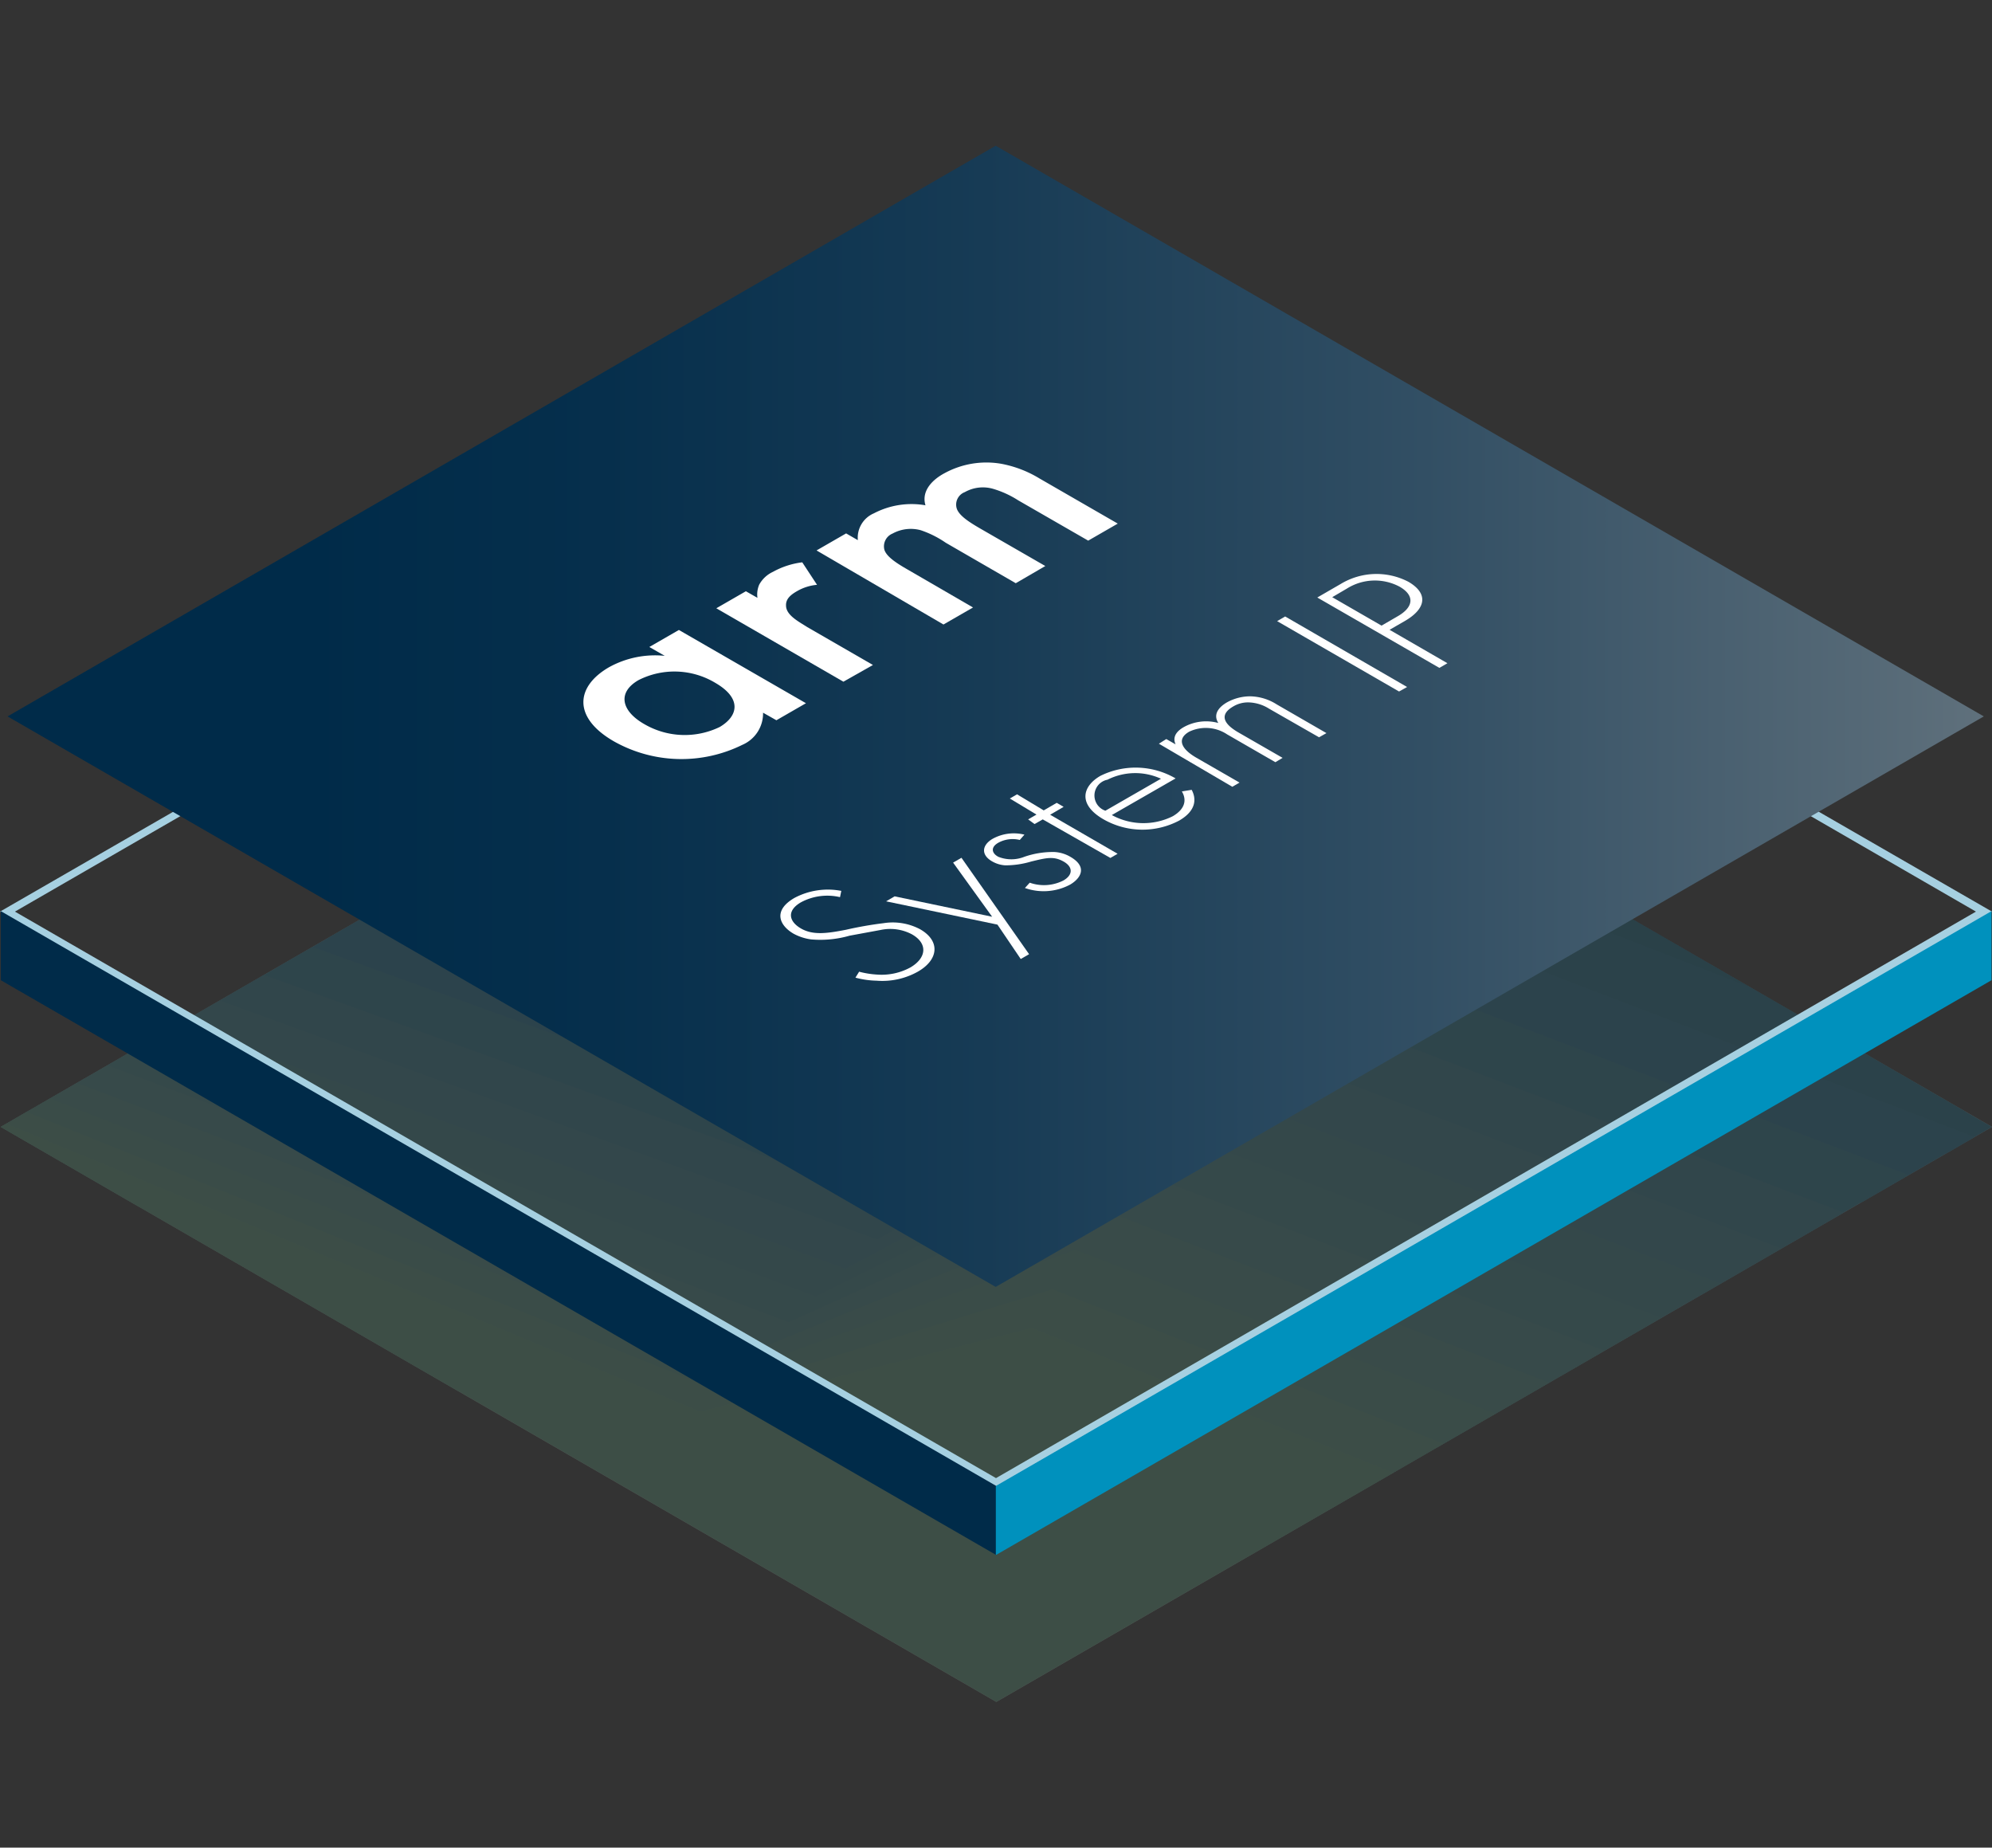 <svg id="Layer_1" data-name="Layer 1" xmlns="http://www.w3.org/2000/svg" xmlns:xlink="http://www.w3.org/1999/xlink" width="124" height="115" viewBox="0 0 124 115"><rect x="0" y="0" width="124" height="115" fill="#333333" stroke="none"/><defs><style>.cls-1{fill:none;}.cls-2{opacity:0.2;}.cls-3{clip-path:url(#clip-path);}.cls-4{fill:#fff;}.cls-5{fill:#0c4269;}.cls-6{fill:#04486f;}.cls-7{fill:#004d75;}.cls-8{fill:#00537b;}.cls-9{fill:#005a81;}.cls-10{fill:#006188;}.cls-11{fill:#00688f;}.cls-12{fill:#086e96;}.cls-13{fill:#04779d;}.cls-14{fill:#0b7ea5;}.cls-15{fill:#1184ad;}.cls-16{fill:#1b8aac;}.cls-17{fill:#268fa9;}.cls-18{fill:#3195a9;}.cls-19{fill:#399aa7;}.cls-20{fill:#3e9fa4;}.cls-21{fill:#47a4a3;}.cls-22{fill:#4eaa9f;}.cls-23{fill:#53af9b;}.cls-24{fill:#5eb496;}.cls-25{fill:#65ba93;}.cls-26{fill:#a6d0e1;}.cls-27{fill:#002b49;}.cls-28{fill:#0091bd;}.cls-29{clip-path:url(#clip-path-2);}.cls-30{fill:url(#New_Gradient_Swatch_3);}</style><clipPath id="clip-path"><rect class="cls-1" x="0.05" y="34.36" width="123.95" height="71.56"/></clipPath><clipPath id="clip-path-2"><polygon class="cls-1" points="0.47 44.59 61.98 80.1 123.49 44.59 61.98 9.07 0.47 44.59"/></clipPath><linearGradient id="New_Gradient_Swatch_3" x1="-3695.07" y1="-5424.84" x2="-3694.61" y2="-5424.84" gradientTransform="matrix(263.15, 0, 0, -263.15, 972372.59, -1427521.68)" gradientUnits="userSpaceOnUse"><stop offset="0" stop-color="#002b49"/><stop offset="0.15" stop-color="#062f4c"/><stop offset="0.34" stop-color="#173b55"/><stop offset="0.56" stop-color="#324f64"/><stop offset="0.8" stop-color="#586b78"/><stop offset="1" stop-color="#7d868c"/></linearGradient></defs><title>Artboard 365 copy</title><g class="cls-2"><g class="cls-3"><polygon class="cls-4" points="62.02 34.36 0.05 70.14 62.02 105.93 124 70.14 62.02 34.36"/><polygon class="cls-5" points="62.02 34.36 50.21 41.18 94.18 58.93 101.72 57.28 62.02 34.36"/><polygon class="cls-6" points="87.97 49.34 87.96 49.35 57.9 36.74 46.24 43.47 91.35 61.17 103.84 58.51 87.97 49.34"/><polygon class="cls-7" points="88.12 49.43 84.74 51.89 53.67 39.18 42.31 45.74 88.53 63.41 106.05 59.78 88.12 49.43"/><polygon class="cls-8" points="88.29 49.53 81.55 54.43 49.46 41.62 38.42 47.99 85.73 65.64 108.37 61.12 88.29 49.53"/><polygon class="cls-9" points="88.5 49.65 78.38 56.97 45.27 44.03 34.58 50.21 82.94 67.86 110.84 62.55 88.5 49.65"/><polygon class="cls-10" points="88.75 49.8 75.29 59.47 41.17 46.4 30.84 52.37 80.22 70.05 113.46 64.06 88.75 49.8"/><polygon class="cls-11" points="89.09 49.99 72.28 61.94 37.17 48.71 27.21 54.46 77.57 72.19 116.24 65.67 89.09 49.99"/><polygon class="cls-12" points="89.52 50.24 69.41 64.32 33.33 50.93 23.77 56.45 75.02 74.26 119.19 67.37 89.52 50.24"/><polygon class="cls-13" points="90.07 50.55 66.61 66.67 29.6 53.08 20.44 58.37 72.53 76.29 122.38 69.21 90.07 50.55"/><polygon class="cls-14" points="124 70.14 108.9 61.43 87.55 53.11 63.94 68.93 26.04 55.14 17.29 60.19 70.14 78.24 121.16 71.79 124 70.14"/><polygon class="cls-15" points="122.92 70.77 84.57 56.06 61.4 71.12 22.66 57.09 14.34 61.89 67.87 80.12 115.88 74.84 122.92 70.77"/><polygon class="cls-16" points="118.81 73.14 81.74 58.98 58.99 73.22 19.46 58.94 11.57 63.49 65.69 81.93 110.8 77.76 118.81 73.14"/><polygon class="cls-17" points="114.78 75.47 79.06 61.86 56.71 75.25 16.44 60.68 9 64.98 63.61 83.66 105.97 80.56 114.78 75.47"/><polygon class="cls-18" points="110.91 77.7 76.62 64.64 54.61 77.14 13.69 62.27 6.68 66.31 61.69 85.28 101.45 83.16 110.91 77.7"/><polygon class="cls-19" points="107.12 79.89 74.33 67.39 52.63 78.96 11.13 63.74 4.57 67.53 59.85 86.82 97.18 85.63 107.12 79.89"/><polygon class="cls-20" points="103.41 82.03 72.2 70.1 50.78 80.69 8.78 65.11 2.64 68.64 58.12 88.29 93.15 87.96 103.41 82.03"/><polygon class="cls-21" points="99.88 84.07 70.29 72.7 49.1 82.3 6.69 66.31 0.98 69.6 56.52 89.65 89.44 90.1 99.88 84.07"/><polygon class="cls-22" points="96.44 86.06 68.55 75.26 47.55 83.82 4.8 67.4 0.05 70.14 2.42 71.51 55.01 90.93 85.96 92.11 96.44 86.06"/><polygon class="cls-23" points="93.1 87.98 66.96 77.78 46.11 85.25 3.13 68.37 0.05 70.14 8.64 75.11 53.59 92.14 82.72 93.98 93.1 87.98"/><polygon class="cls-24" points="89.86 89.85 65.52 80.24 44.79 86.59 1.66 69.21 0.05 70.14 28.4 86.52 47.69 95.54 77.54 96.97 89.86 89.85"/><polygon class="cls-25" points="86.74 91.66 64.24 82.65 43.59 87.85 0.4 69.94 0.05 70.14 62.02 105.93 86.74 91.66"/></g></g><path class="cls-26" d="M62,21.49l61,35.25L62,92,.93,56.74ZM62,21,0,56.74,62,92.52l62-35.78Z"/><polygon class="cls-27" points="0.05 61.01 62.02 96.79 62.02 92.49 0.05 56.71 0.05 61.01"/><polygon class="cls-28" points="123.97 61.01 61.99 96.79 61.99 92.49 123.97 56.71 123.97 61.01"/><g class="cls-29"><rect class="cls-30" x="0.47" y="9.07" width="123.02" height="71.02"/></g><path class="cls-4" d="M40.42,40.27l1.84-1.06,7.91,4.56-1.84,1.06-.83-.47a2.13,2.13,0,0,1-1.29,2,8.56,8.56,0,0,1-8-.22c-2.57-1.48-2.38-3.41-.3-4.61a5.93,5.93,0,0,1,3.47-.71Zm-.33,4.79a5,5,0,0,0,4.71.19c1.16-.68,1.39-1.78-.26-2.74a4.94,4.94,0,0,0-4.79-.18C38.41,43.1,38.68,44.25,40.09,45.06Z"/><path class="cls-4" d="M44.59,37.86l1.84-1.06.72.41a1.54,1.54,0,0,1,.11-.82,1.87,1.87,0,0,1,.86-.8A5,5,0,0,1,49.94,35l.92,1.4a3,3,0,0,0-1.22.38c-.39.22-.73.48-.71.91,0,.6.79,1,1.32,1.34l4.09,2.36L52.5,42.43Z"/><path class="cls-4" d="M50.83,34.26l1.84-1.06.73.42a1.65,1.65,0,0,1,1-1.67,5.05,5.05,0,0,1,3.21-.5c-.28-.93.49-1.63,1.19-2a5.44,5.44,0,0,1,3.49-.59,7.05,7.05,0,0,1,2.4.91l4.89,2.82-1.84,1.06-4.36-2.51a6.08,6.08,0,0,0-1.58-.72,2.29,2.29,0,0,0-1.74.21.83.83,0,0,0-.51,1c.13.45.77.86,1.44,1.25l4.08,2.35-1.84,1.07-4.36-2.52A6.24,6.24,0,0,0,57.31,33a2.36,2.36,0,0,0-1.75.21.86.86,0,0,0-.51,1c.13.44.77.85,1.45,1.24l4.07,2.36-1.84,1.06Z"/><path class="cls-4" d="M52.29,55.84a3.47,3.47,0,0,0-2.43.32c-.9.52-.76,1.19,0,1.63s1.66.3,2.8.08A23.23,23.23,0,0,1,55,57.46a3.64,3.64,0,0,1,2.28.38c1.27.73,1.15,1.9-.15,2.64a4.52,4.52,0,0,1-2.56.56,5.5,5.5,0,0,1-1.32-.19l.23-.37a5.64,5.64,0,0,0,1.13.18,3.74,3.74,0,0,0,2.07-.45c1-.59,1.09-1.49.08-2.06a2.88,2.88,0,0,0-1.93-.27l-1.95.36a6.58,6.58,0,0,1-2.39.23,3.16,3.16,0,0,1-1.1-.36c-.87-.51-1.3-1.43.06-2.22a4.43,4.43,0,0,1,2.92-.44Z"/><path class="cls-4" d="M62.09,57.55,55.16,56.1l.53-.31,6.07,1.27-2.43-3.37.52-.3,4.21,6-.52.3Z"/><path class="cls-4" d="M63.48,52.28a1.86,1.86,0,0,0-1.33.17c-.53.3-.39.68,0,.88a2.18,2.18,0,0,0,1.61,0,5.43,5.43,0,0,1,1.87-.3,2.19,2.19,0,0,1,1,.3c1.06.61.68,1.31,0,1.72a3.5,3.5,0,0,1-2.83.22l.3-.33a2.66,2.66,0,0,0,2.1-.14c.59-.34.61-.84,0-1.18s-1.05-.23-2,0a5.58,5.58,0,0,1-1.63.24,1.87,1.87,0,0,1-.8-.24c-.71-.4-.66-1,0-1.4a2.73,2.73,0,0,1,2-.27Z"/><path class="cls-4" d="M65.37,50.71l4.2,2.43-.45.26L64.91,51l-.51.29L64,51l.52-.3-1.66-1,.45-.26,1.66,1,.81-.47.43.25Z"/><path class="cls-4" d="M69.21,50.73a4.09,4.09,0,0,0,3.8.07c.75-.44.88-1,.56-1.54l.61-.1c.25.46.38,1.24-.77,1.91A4.89,4.89,0,0,1,68.7,51c-1.62-.93-1.33-2.06-.2-2.71a4.94,4.94,0,0,1,4.68.16Zm3.06-2.26a3.84,3.84,0,0,0-3.33.06,1,1,0,0,0-.13,1.93Z"/><path class="cls-4" d="M72.14,46.29,72.6,46l.58.33c-.25-.55.2-.9.52-1.08A2.87,2.87,0,0,1,75.84,45c-.3-.47-.08-.92.53-1.28a3,3,0,0,1,1.44-.38,3.17,3.17,0,0,1,1.66.5l3.1,1.79-.46.26L79,44.11a2.52,2.52,0,0,0-1.23-.39,1.78,1.78,0,0,0-1,.25c-1.23.71,0,1.42.27,1.59l2.8,1.61-.45.27-3-1.73a2.4,2.4,0,0,0-2.36-.17c-.81.46-.48,1.09.44,1.62l2.69,1.55-.45.26Z"/><path class="cls-4" d="M80,38.37l7.59,4.39-.5.28-7.59-4.38Z"/><path class="cls-4" d="M86.5,39.2l3.6,2.08-.5.29L82,37.19l1.47-.85a4.3,4.3,0,0,1,4.2-.13c1.26.73,1.1,1.67-.2,2.43ZM86,38.94l1-.58c1-.57,1.08-1.29.13-1.84a3.27,3.27,0,0,0-3.28.11l-.92.54Z"/></svg>